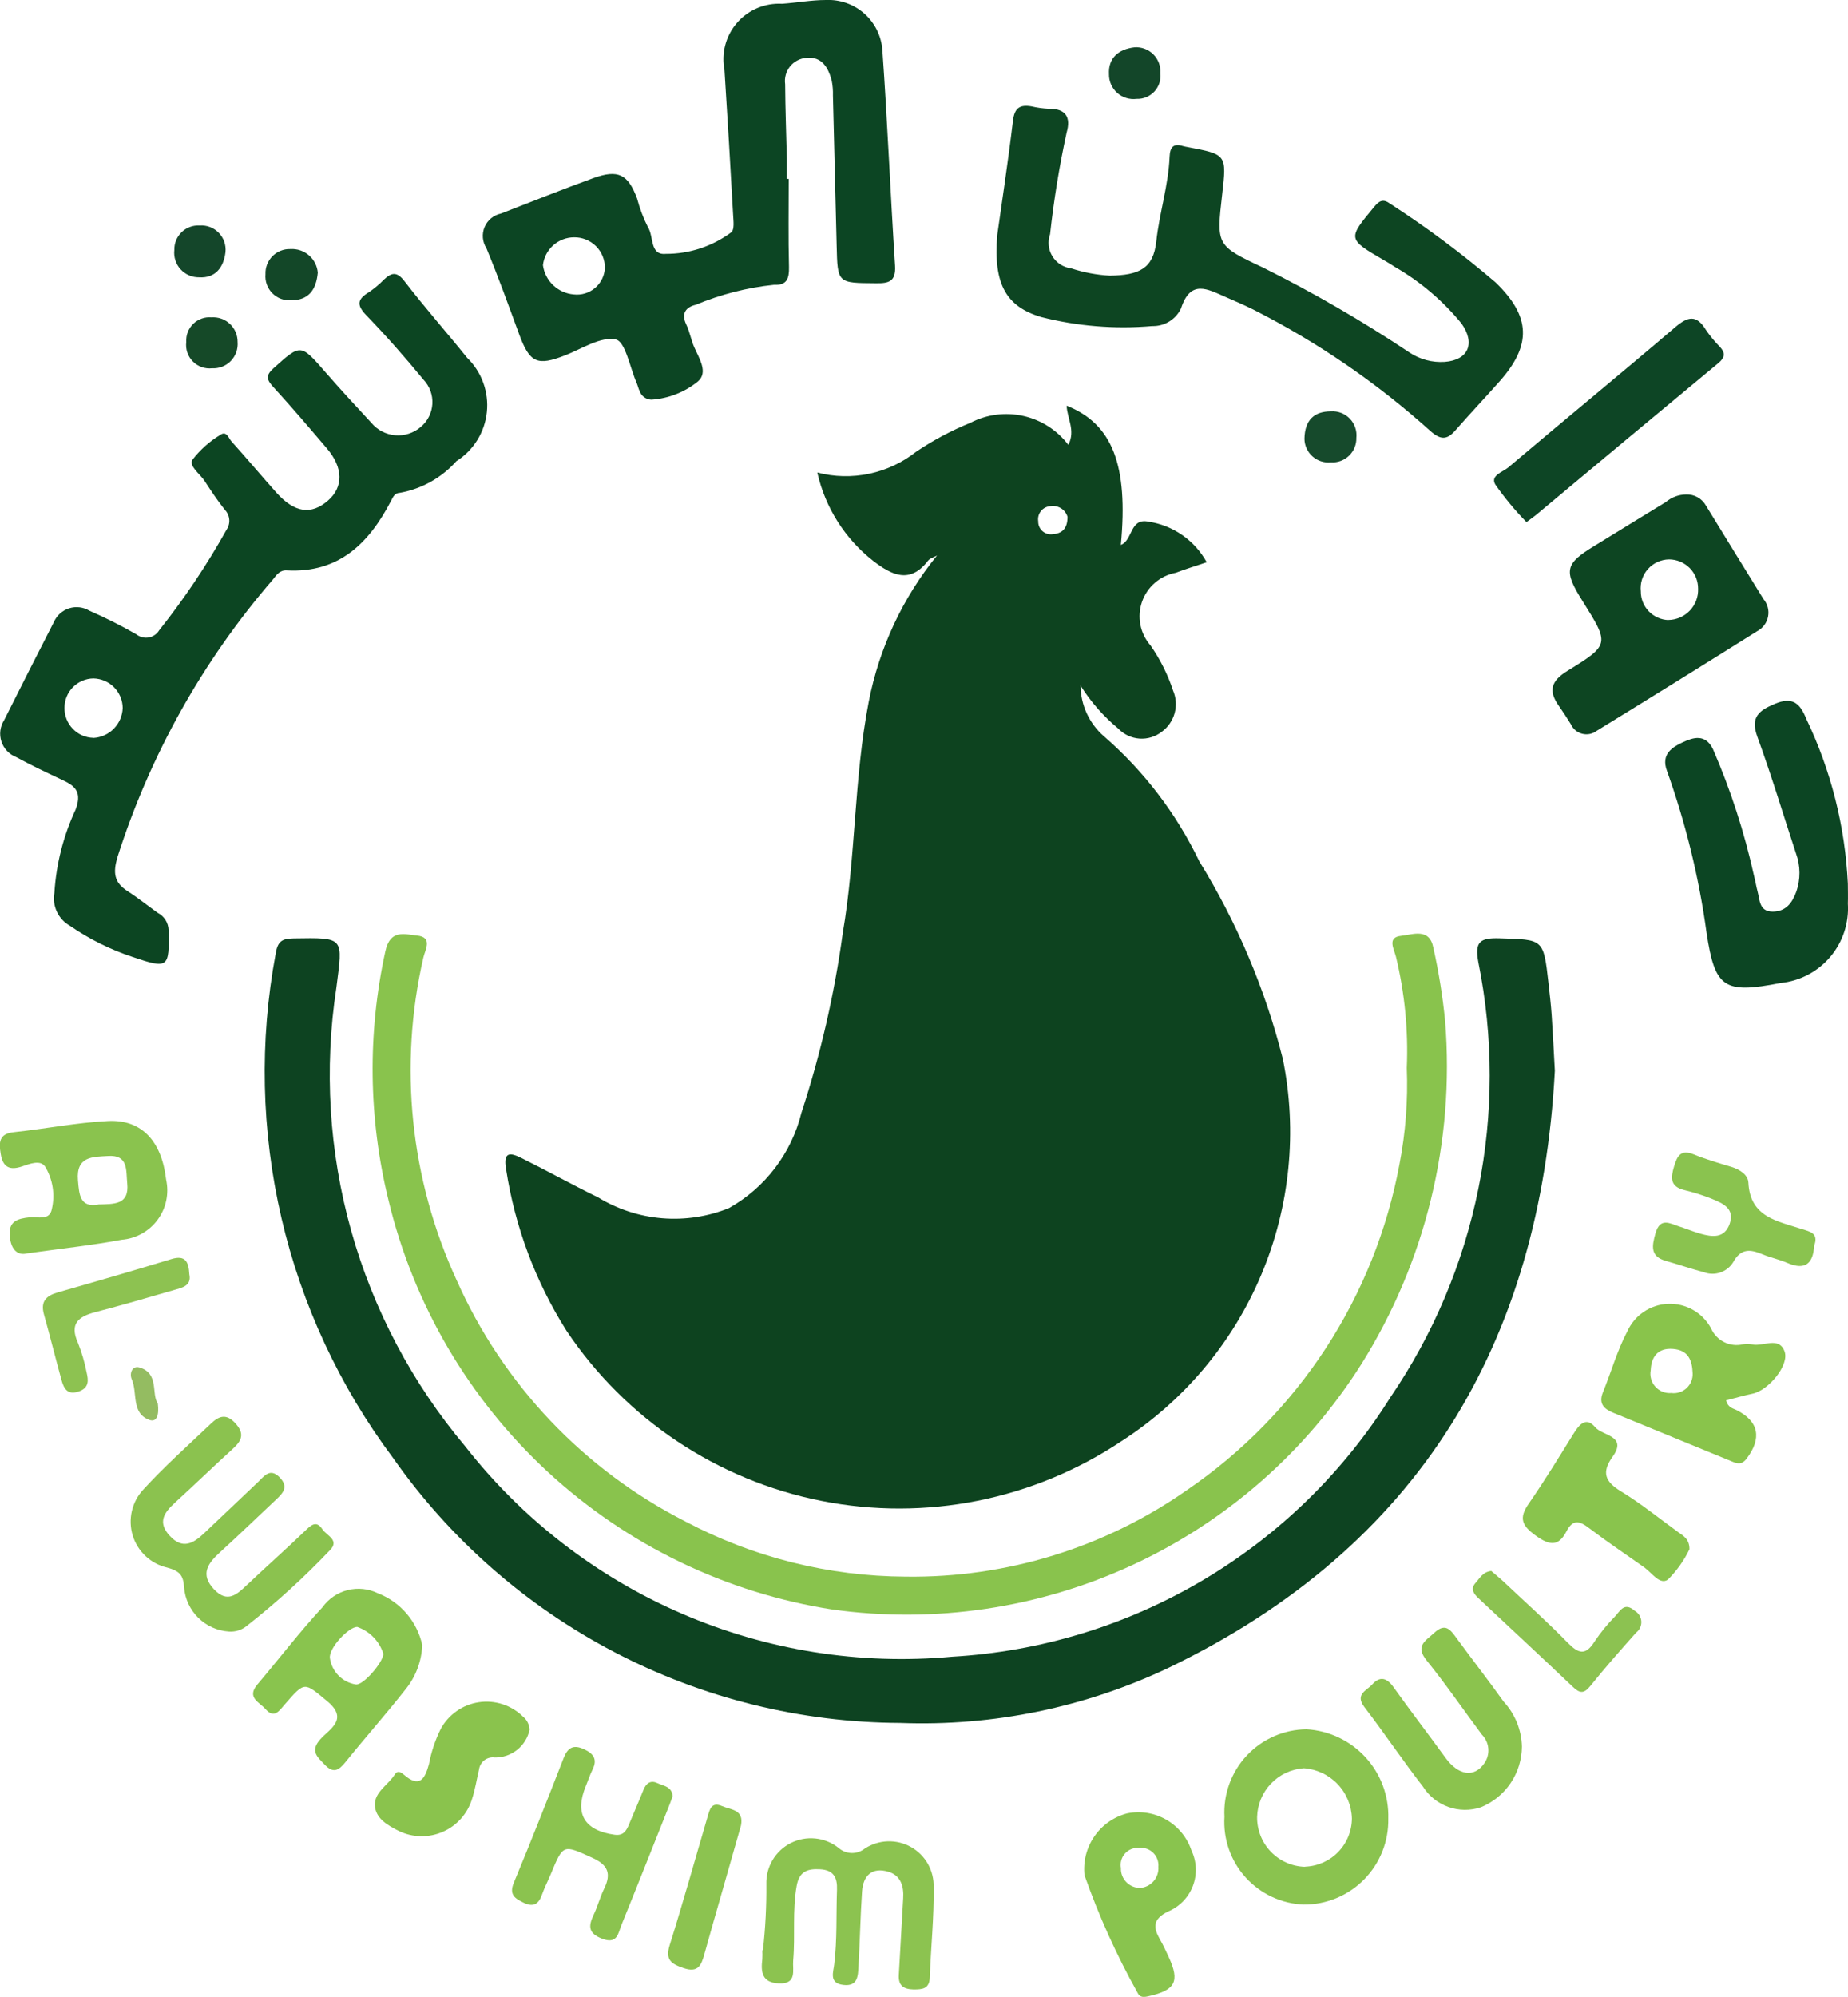 <svg width="688" height="743" viewBox="0 0 688 743" fill="none" xmlns="http://www.w3.org/2000/svg">
<g clip-path="url(#clip0_109_1231)">
<path d="M477.599 394.023C471.036 368.062 460.543 343.256 446.484 320.463C437.945 302.705 425.868 286.877 410.99 273.951C408.286 271.605 406.111 268.712 404.61 265.464C403.109 262.215 402.317 258.685 402.285 255.107C406.086 261.149 410.826 266.547 416.329 271.096C418.407 273.28 421.23 274.608 424.239 274.816C427.248 275.025 430.226 274.1 432.587 272.224C434.899 270.516 436.566 268.078 437.318 265.305C438.07 262.532 437.862 259.586 436.73 256.946C434.763 250.986 431.946 245.343 428.364 240.189C426.439 238.001 425.129 235.342 424.567 232.482C424.006 229.623 424.213 226.667 425.168 223.914C426.123 221.161 427.791 218.71 430.003 216.812C432.214 214.914 434.891 213.635 437.758 213.108C441.416 211.697 445.22 210.569 449.25 209.203C447.04 205.176 443.927 201.716 440.154 199.093C436.382 196.47 432.052 194.755 427.506 194.083C420.574 192.673 421.771 201.057 417.289 202.749C420.1 173.118 414.161 157.681 397.102 150.956C397.282 155.65 400.489 160.152 397.745 165.535C393.61 160.086 387.682 156.274 381.008 154.771C374.333 153.268 367.341 154.171 361.268 157.32C354.186 160.199 347.422 163.803 341.082 168.074C335.962 172.119 329.974 174.923 323.589 176.268C317.203 177.613 310.594 177.462 304.276 175.826C307.223 188.875 314.594 200.504 325.141 208.741C331.824 213.864 338.688 217.497 345.462 208.662C346.184 207.714 347.72 207.33 348.849 206.687C336.037 222.47 327.305 241.159 323.423 261.11C317.903 289.579 318.649 318.657 313.738 347.273C310.64 369.958 305.493 392.316 298.36 414.074C296.526 421.516 293.183 428.503 288.538 434.602C283.892 440.7 278.044 445.781 271.355 449.528C263.482 452.695 254.978 453.981 246.52 453.284C238.062 452.586 229.885 449.925 222.638 445.511C213.075 440.851 203.784 435.683 194.256 430.955C190.203 428.935 187.188 428.179 188.43 435.107C191.72 456.47 199.384 476.926 210.943 495.194C232.926 528.018 267.054 550.771 305.82 558.448C344.586 566.125 384.816 558.098 417.661 536.132C440.784 521.208 458.87 499.667 469.562 474.318C480.254 448.968 483.054 420.987 477.599 394.023ZM391.876 198.755C391.199 198.852 390.51 198.8 389.855 198.603C389.201 198.406 388.597 198.068 388.087 197.613C387.577 197.159 387.173 196.598 386.903 195.971C386.633 195.343 386.504 194.664 386.524 193.981C386.415 193.301 386.451 192.606 386.63 191.941C386.81 191.276 387.129 190.657 387.565 190.124C388.001 189.591 388.546 189.156 389.162 188.849C389.779 188.541 390.453 188.367 391.141 188.339C392.489 188.125 393.867 188.407 395.024 189.131C396.18 189.855 397.035 190.972 397.43 192.277C397.452 196.892 395.195 198.552 391.887 198.755H391.876Z" fill="#0D431F"/>
<path d="M578.86 398.412C573.452 499.821 528.179 575.57 435.398 620.389C404.165 635.284 369.781 642.381 335.2 641.072C298.121 640.92 261.619 631.885 228.755 614.726C195.891 597.566 167.622 572.782 146.318 542.451C126.448 515.893 112.306 485.504 104.787 453.204C97.269 420.904 96.537 387.397 102.637 354.8C103.394 350.185 105.008 349.248 109.287 349.158C128.48 348.864 127.621 348.627 125.239 367.438C120.607 397.653 122.486 428.509 130.749 457.941C139.013 487.372 153.47 514.7 173.154 538.096C194.402 565.285 222.142 586.706 253.828 600.392C285.514 614.079 320.132 619.593 354.505 616.428C387.433 614.521 419.426 604.762 447.809 587.968C476.191 571.174 500.137 547.832 517.646 519.895C533.635 496.469 544.768 470.082 550.391 442.287C556.014 414.493 556.014 385.854 550.387 358.061C548.953 350.422 550.929 348.898 558.29 349.124C574.604 349.621 574.626 349.237 576.477 365.678C576.94 369.751 577.404 373.824 577.686 377.909C578.149 384.759 578.476 391.585 578.86 398.412Z" fill="#0D4321"/>
<path d="M173.933 133.15C166.233 123.581 158.07 114.374 150.596 104.636C147.751 100.946 145.799 101.352 142.976 103.993C141.259 105.758 139.367 107.345 137.331 108.732C132.985 111.338 132.713 113.527 136.427 117.364C143.834 125.014 150.867 133.037 157.652 141.263C158.795 142.462 159.679 143.883 160.249 145.438C160.819 146.993 161.063 148.649 160.966 150.302C160.868 151.955 160.433 153.57 159.684 155.047C158.935 156.524 157.891 157.832 156.615 158.889C155.313 160.001 153.803 160.844 152.173 161.369C150.543 161.894 148.824 162.09 147.118 161.946C145.411 161.803 143.75 161.322 142.231 160.532C140.712 159.742 139.365 158.657 138.269 157.342C132.511 151.136 126.774 144.931 121.208 138.544C111.849 127.813 112.03 127.892 101.857 136.998C98.764 139.774 99.295 141.297 101.757 144.005C108.587 151.452 115.146 159.16 121.695 166.844C127.836 174.032 127.904 181.253 122.067 186.297C115.846 191.68 109.648 190.811 102.931 183.33C97.286 177.022 91.855 170.511 86.176 164.237C85.126 163.109 84.369 160.04 81.908 161.879C77.955 164.279 74.48 167.389 71.657 171.053C70.224 173.434 74.469 176.322 76.174 178.952C78.556 182.619 80.982 186.252 83.692 189.671C84.65 190.651 85.236 191.935 85.35 193.3C85.463 194.666 85.096 196.028 84.313 197.152C76.995 210.267 68.616 222.762 59.261 234.513C58.841 235.207 58.278 235.804 57.61 236.265C56.942 236.726 56.185 237.039 55.387 237.185C54.589 237.331 53.768 237.307 52.98 237.113C52.193 236.919 51.454 236.559 50.815 236.059C45.147 232.799 39.302 229.857 33.306 227.246C32.178 226.564 30.918 226.131 29.609 225.976C28.301 225.821 26.974 225.948 25.719 226.348C24.463 226.747 23.308 227.411 22.33 228.294C21.352 229.177 20.575 230.259 20.05 231.467C13.826 243.601 7.654 255.765 1.535 267.959C0.787 269.126 0.31 270.445 0.136 271.82C-0.039 273.195 0.095 274.591 0.527 275.907C0.959 277.224 1.679 278.428 2.634 279.432C3.59 280.437 4.757 281.216 6.051 281.714C11.786 284.851 17.725 287.627 23.64 290.414C28.45 292.671 30.415 295.153 28.157 301.201C23.609 310.942 20.929 321.448 20.254 332.175C19.817 334.574 20.141 337.05 21.182 339.255C22.222 341.461 23.927 343.286 26.056 344.475C33.235 349.429 41.087 353.331 49.371 356.064C62.671 360.577 63.087 360.137 62.76 346.054C62.718 344.718 62.318 343.417 61.601 342.287C60.884 341.158 59.877 340.242 58.685 339.634C54.903 336.926 51.256 333.992 47.395 331.521C42.483 328.339 42.055 324.75 43.669 319.108C55.772 281.045 75.483 245.834 101.609 215.613C102.953 213.92 104.16 212.047 106.802 212.228C126.198 213.288 137.421 202.072 145.584 186.354C146.385 184.831 146.894 183.431 148.971 183.352C157.07 181.88 164.442 177.74 169.914 171.594C173.063 169.608 175.719 166.934 177.684 163.774C179.649 160.613 180.872 157.048 181.259 153.347C181.646 149.646 181.187 145.905 179.918 142.407C178.649 138.909 176.603 135.743 173.933 133.15ZM34.75 274.538C31.85 274.467 29.096 273.254 27.086 271.164C25.075 269.075 23.97 266.276 24.013 263.378C24 260.496 25.132 257.728 27.156 255.676C29.181 253.625 31.935 252.459 34.818 252.432C37.703 252.496 40.45 253.681 42.477 255.734C44.505 257.788 45.653 260.549 45.679 263.434C45.579 266.32 44.401 269.062 42.378 271.124C40.355 273.185 37.634 274.415 34.75 274.571V274.538Z" fill="#0C4522"/>
<path d="M523.742 397.363C524.337 383.43 522.974 369.482 519.69 355.928C518.99 353.141 516.302 348.751 521.597 348.21C525.809 347.781 532.175 345.051 533.621 352.622C535.656 361.669 537.127 370.834 538.024 380.064C541.611 424.815 530.669 469.529 506.819 507.573C486.252 540.11 456.732 566.027 421.798 582.219C386.865 598.41 348.001 604.188 309.865 598.859C270.306 592.687 233.476 574.902 204.05 547.765C174.625 520.628 153.933 485.363 144.603 446.447C137.165 416.095 136.779 384.444 143.474 353.92C145.258 345.705 150.564 347.612 155.204 348.086C161.278 348.706 158.275 353.344 157.609 356.323C148.356 396.611 152.723 438.828 170.027 476.372C187.27 515.18 217.348 546.876 255.211 566.136C280.475 579.475 308.591 586.509 337.164 586.639C374.656 587.162 411.359 575.853 442.048 554.322C462.536 540.324 480.058 522.421 493.608 501.64C507.158 480.859 516.471 457.609 521.01 433.223C523.301 421.415 524.217 409.381 523.742 397.363Z" fill="#89C34D"/>
<path d="M333.223 98.836C331.496 72.127 330.401 45.407 328.516 18.72C328.153 13.476 325.751 8.582 321.825 5.084C317.898 1.585 312.758 -0.239 307.504 0C302.062 0 296.633 1.016 291.18 1.4C288.022 1.222 284.865 1.77 281.953 3.001C279.04 4.232 276.448 6.115 274.377 8.503C272.306 10.891 270.81 13.722 270.004 16.779C269.198 19.835 269.104 23.035 269.728 26.133C270.88 44.127 271.953 62.126 272.946 80.127C273.059 82.26 273.466 85.363 272.303 86.401C265.231 91.671 256.635 94.5 247.814 94.458C241.83 95 243.444 87.936 241.243 84.573C239.525 81.174 238.171 77.604 237.202 73.921C233.815 64.815 230.145 62.919 220.876 66.282C209.349 70.468 197.947 75.027 186.521 79.461C185.17 79.74 183.908 80.344 182.843 81.22C181.778 82.096 180.941 83.218 180.408 84.489C179.874 85.76 179.658 87.142 179.779 88.515C179.9 89.888 180.355 91.212 181.102 92.371C185.472 102.91 189.344 113.663 193.284 124.383C197.224 135.102 200.058 136.253 210.41 132.213C216.688 129.765 223.654 125.116 229.265 126.324C232.833 127.08 234.503 136.75 236.998 142.426C237.438 143.43 237.641 144.525 238.127 145.506C238.444 146.427 239.037 147.228 239.825 147.801C240.612 148.374 241.556 148.692 242.53 148.711C248.854 148.299 254.895 145.932 259.815 141.94C263.778 138.555 260.29 133.388 258.438 129.133C257.242 126.414 256.767 123.356 255.468 120.693C253.47 116.529 255.469 114.238 259.014 113.403C268.325 109.518 278.153 107.013 288.188 105.967C292.941 106.215 293.832 103.654 293.742 99.355C293.448 88.421 293.64 77.487 293.64 66.553H292.941C292.941 64.093 292.941 61.644 292.941 59.184C292.726 49.898 292.365 40.6 292.308 31.313C292.144 30.146 292.221 28.957 292.536 27.821C292.85 26.685 293.395 25.626 294.136 24.709C294.877 23.791 295.799 23.035 296.844 22.489C297.889 21.942 299.034 21.616 300.211 21.53C305.991 20.943 308.328 25.13 309.626 29.903C310.003 31.759 310.162 33.652 310.1 35.545C310.582 54.126 311.042 72.702 311.479 91.275C311.806 105.471 311.771 105.29 326.098 105.38C330.964 105.471 333.585 104.715 333.223 98.836ZM213.549 109.544C210.691 109.298 208.002 108.084 205.927 106.104C203.852 104.125 202.514 101.497 202.135 98.655C202.462 95.804 203.829 93.172 205.974 91.264C208.119 89.355 210.892 88.303 213.764 88.308C215.258 88.288 216.743 88.566 218.13 89.125C219.516 89.683 220.778 90.511 221.842 91.561C222.906 92.61 223.751 93.861 224.327 95.24C224.904 96.618 225.201 98.097 225.201 99.592C225.149 101.031 224.798 102.443 224.172 103.74C223.545 105.037 222.656 106.189 221.561 107.124C220.466 108.06 219.188 108.758 217.808 109.175C216.429 109.591 214.979 109.717 213.549 109.544Z" fill="#0C4523"/>
<path d="M371.282 87.428C372.772 76.798 375.211 60.9 377.119 44.933C377.695 40.126 379.705 38.84 383.995 39.573C386.123 40.069 388.292 40.37 390.475 40.475C396.888 40.374 398.728 43.714 397.114 49.3C394.388 61.797 392.327 74.43 390.938 87.145C390.457 88.493 390.285 89.932 390.435 91.356C390.585 92.779 391.052 94.15 391.803 95.369C392.554 96.587 393.569 97.622 394.773 98.396C395.978 99.169 397.341 99.663 398.762 99.84C403.442 101.38 408.305 102.294 413.224 102.56C424.119 102.379 429.392 99.987 430.487 89.775C431.616 79.281 435.003 69.001 435.432 58.338C435.59 54.738 436.82 53.261 440.433 54.355C440.961 54.5 441.496 54.616 442.036 54.704C456.713 57.469 456.713 57.469 455.008 72.33C452.863 91.23 452.75 91.366 470.272 99.581C489.045 108.944 507.213 119.474 524.667 131.108C528.557 133.718 533.203 134.964 537.877 134.651C546.661 133.985 549.359 127.779 544.109 120.366C537.191 111.917 528.799 104.79 519.339 99.332C517.984 98.407 516.562 97.595 515.151 96.771C501.603 88.872 501.738 88.872 511.549 77.024C513.524 74.632 514.936 73.899 517.521 75.783C531.269 84.674 544.406 94.475 556.844 105.121C569.918 117.781 570.313 128.389 558.233 141.963C552.791 148.079 547.18 154.037 541.784 160.186C538.645 163.763 536.285 163.674 532.537 160.379C512.641 142.476 490.468 127.277 466.592 115.175C463.205 113.493 459.694 111.982 456.205 110.47C449.646 107.626 443.233 103.756 439.677 114.78C438.716 116.788 437.194 118.474 435.294 119.636C433.395 120.797 431.2 121.384 428.974 121.325C415.067 122.533 401.055 121.388 387.528 117.939C374.951 114.125 369.701 106.182 371.282 87.428Z" fill="#0D4522"/>
<path d="M687.955 328.824C687.955 331.284 688.045 333.744 687.955 336.204C688.421 343.414 686.068 350.523 681.393 356.034C676.717 361.545 670.085 365.027 662.892 365.745C641.824 369.853 638.448 367.675 635.332 347.003C632.515 326.461 627.57 306.267 620.577 286.746C618.319 280.619 622.552 278.001 626.583 276.14C630.354 274.402 634.858 272.947 637.703 278.679C644.322 293.918 649.457 309.758 653.036 325.981C653.544 327.809 653.792 329.716 654.3 331.555C655.203 334.793 654.842 339.172 659.945 339.194C664.743 339.194 667.159 336.114 668.706 331.905C670.366 327.244 670.338 322.149 668.627 317.506C663.851 303.018 659.47 288.383 654.232 274.064C651.567 266.763 654.92 264.348 660.735 261.888C667.181 259.169 670.083 261.482 672.454 267.44C681.678 286.659 686.949 307.532 687.955 328.824Z" fill="#0C4523"/>
<path d="M656.512 222.879C649.354 211.309 642.227 199.732 635.129 188.147C634.399 186.83 633.316 185.743 632.002 185.007C630.688 184.272 629.194 183.917 627.689 183.984C624.936 184.029 622.282 185.026 620.181 186.805C611.341 192.154 602.569 197.626 593.74 203.02C582.574 209.79 582.009 212.295 589.224 223.715C599.159 239.602 599.385 239.884 583.579 249.588C577.448 253.346 576.353 257.024 580.372 262.666C581.953 264.923 583.409 267.18 584.809 269.437C585.203 270.322 585.795 271.105 586.538 271.728C587.28 272.35 588.155 272.794 589.096 273.027C590.037 273.26 591.019 273.275 591.966 273.071C592.914 272.868 593.802 272.451 594.564 271.852C614.517 259.605 634.406 247.26 654.231 234.818C655.263 234.272 656.159 233.502 656.853 232.563C657.547 231.625 658.021 230.542 658.24 229.396C658.459 228.25 658.418 227.069 658.118 225.941C657.819 224.813 657.27 223.767 656.512 222.879ZM621.13 230.711C618.364 230.614 615.746 229.443 613.829 227.448C611.913 225.453 610.85 222.79 610.866 220.024C610.703 218.54 610.852 217.038 611.303 215.614C611.755 214.19 612.5 212.876 613.49 211.757C614.48 210.638 615.692 209.738 617.051 209.116C618.409 208.493 619.883 208.162 621.378 208.143C622.806 208.146 624.22 208.43 625.538 208.981C626.857 209.531 628.053 210.337 629.059 211.351C630.065 212.365 630.861 213.567 631.4 214.889C631.94 216.211 632.214 217.626 632.205 219.054C632.259 220.549 632.014 222.039 631.483 223.437C630.953 224.835 630.148 226.114 629.116 227.197C628.084 228.28 626.846 229.145 625.474 229.743C624.103 230.341 622.626 230.658 621.13 230.677V230.711Z" fill="#0D4522"/>
<path d="M664.359 502.766C662.18 497.056 656.23 501.254 652.109 500.193C651.038 499.964 649.929 499.964 648.858 500.193C646.498 500.742 644.021 500.446 641.857 499.358C639.693 498.269 637.979 496.456 637.014 494.235C635.472 491.382 633.163 489.017 630.347 487.407C627.531 485.797 624.32 485.006 621.078 485.123C617.836 485.241 614.691 486.262 611.999 488.071C609.307 489.881 607.174 492.407 605.843 495.363C602.049 502.551 599.814 510.551 596.743 518.112C595.05 522.264 597.184 524.25 600.571 525.649C615.225 531.667 629.902 537.685 644.602 543.704C646.589 544.527 648.316 545.261 650.247 542.733C655.993 535.162 654.83 528.865 646.532 524.679C645.166 523.991 643.326 523.788 642.603 521.046C646.171 520.143 649.377 519.206 652.504 518.552C658.352 517.344 666.312 507.889 664.359 502.766ZM622.213 518.315C621.107 518.406 619.996 518.24 618.964 517.83C617.933 517.421 617.01 516.779 616.268 515.954C615.526 515.129 614.985 514.144 614.687 513.076C614.388 512.008 614.34 510.885 614.547 509.795C614.762 504.955 617.122 501.457 622.823 501.897C628.525 502.337 629.981 506.049 630.161 510.924C630.22 511.958 630.049 512.992 629.662 513.953C629.276 514.914 628.682 515.778 627.923 516.484C627.164 517.189 626.259 517.719 625.272 518.036C624.286 518.352 623.241 518.447 622.213 518.315Z" fill="#89C44B"/>
<path d="M486.429 643.431C482.254 643.471 478.13 644.355 474.306 646.031C470.482 647.708 467.037 650.141 464.18 653.184C461.323 656.227 459.112 659.818 457.682 663.739C456.251 667.659 455.63 671.829 455.856 675.996C455.598 680.088 456.162 684.191 457.514 688.062C458.866 691.933 460.979 695.494 463.729 698.537C466.479 701.58 469.81 704.042 473.526 705.779C477.242 707.516 481.268 708.493 485.368 708.652C489.551 708.671 493.696 707.853 497.558 706.246C501.42 704.639 504.922 702.276 507.856 699.296C510.79 696.316 513.098 692.779 514.644 688.894C516.189 685.009 516.941 680.853 516.856 676.673C517.111 668.264 514.075 660.087 508.394 653.879C502.712 647.672 494.832 643.923 486.429 643.431ZM485.83 694.603C481.023 694.468 476.461 692.449 473.129 688.983C469.796 685.517 467.96 680.882 468.015 676.075C468.131 671.43 469.975 666.995 473.188 663.638C476.402 660.28 480.752 658.241 485.39 657.919C490.165 658.254 494.645 660.352 497.957 663.807C501.269 667.261 503.176 671.823 503.307 676.606C503.281 681.273 501.447 685.748 498.191 689.093C494.935 692.438 490.509 694.392 485.842 694.547L485.83 694.603Z" fill="#8AC34F"/>
<path d="M85.228 607.063C80.947 606.786 76.907 604.981 73.845 601.979C70.782 598.976 68.9 594.974 68.541 590.701C68.293 585.973 66.724 584.506 62.253 583.276C59.249 582.587 56.479 581.118 54.224 579.019C51.968 576.919 50.306 574.263 49.404 571.317C48.502 568.372 48.394 565.241 49.087 562.239C49.781 559.238 51.254 556.472 53.357 554.22C61.26 545.588 70.077 537.746 78.579 529.655C81.379 526.992 84.11 525.773 87.542 529.486C91.144 533.368 90.094 535.963 86.718 539.032C79.448 545.644 72.391 552.494 65.132 559.117C61.056 562.83 58.527 566.474 63.269 571.53C68.01 576.585 71.996 574.249 75.913 570.559C82.687 564.195 89.349 557.741 96.123 551.377C98.381 549.233 100.548 545.96 104.195 549.785C107.525 553.283 105.324 555.585 102.762 557.978C95.796 564.511 88.942 571.18 81.863 577.601C77.347 581.73 74.413 585.781 79.696 591.367C84.698 596.647 88.243 593.24 92.048 589.629C99.375 582.678 106.95 575.998 114.221 568.991C116.479 566.813 118.149 566.192 120.012 568.991C121.57 571.383 126.64 573.019 122.745 576.889C113.158 586.968 102.853 596.34 91.911 604.93C90.04 606.473 87.648 607.237 85.228 607.063Z" fill="#8BC24F"/>
<path d="M568.293 194.264C564.055 189.936 560.181 185.268 556.709 180.306C554.677 176.921 559.532 175.611 561.53 173.919C582.145 156.463 603.054 139.345 623.625 121.787C628.412 117.702 631.595 116.98 635.106 122.758C636.645 125.017 638.392 127.129 640.323 129.066C642.389 131.322 642.219 133.048 639.736 135.102C617.043 153.909 594.395 172.761 571.792 191.657C570.765 192.47 569.681 193.226 568.293 194.264Z" fill="#0D4525"/>
<path d="M140.707 592.823C137.212 591.109 133.223 590.688 129.448 591.634C125.672 592.58 122.353 594.832 120.08 597.99C111.567 607.187 103.948 617.173 95.819 626.765C91.687 631.662 96.608 633.365 98.855 635.927C102.073 639.583 103.959 636.57 105.946 634.268C113.566 625.467 113.228 625.896 121.752 632.925C130.027 639.752 122.655 643.295 119.234 647.177C115.373 651.544 118.104 653.665 120.848 656.554C124.065 659.939 126.053 658.811 128.604 655.663C135.965 646.523 143.779 637.733 151.027 628.514C154.808 623.839 156.974 618.068 157.203 612.062C156.252 607.745 154.249 603.729 151.372 600.373C148.494 597.016 144.83 594.423 140.707 592.823ZM132.398 626.742C129.969 626.341 127.729 625.177 126.008 623.417C124.286 621.658 123.171 619.395 122.824 616.959C122.316 613.235 129.824 605.302 132.985 605.336C135.278 606.126 137.353 607.441 139.045 609.178C140.737 610.914 141.998 613.022 142.728 615.334C142.694 618.505 135.029 627.385 132.398 626.73V626.742Z" fill="#89C44E"/>
<path d="M61.847 438.944C60.199 424.613 52.747 416.455 40.17 417.11C28.473 417.719 16.879 420.021 5.171 421.262C-0.474 421.849 -0.417 425.166 0.261 429.353C1.062 434.374 3.647 435.604 8.344 433.968C11.098 433.02 15.061 431.485 16.8 434.081C19.664 438.819 20.559 444.489 19.294 449.878C18.459 454.324 13.988 452.609 10.996 452.936C6.481 453.432 2.98 454.38 3.658 460.259C4.279 465.777 7.226 467.086 10.003 466.364C23.178 464.513 34.322 463.34 45.319 461.275C47.943 461.064 50.492 460.294 52.794 459.016C55.096 457.738 57.097 455.982 58.663 453.866C60.229 451.75 61.324 449.324 61.873 446.75C62.422 444.176 62.413 441.514 61.847 438.944ZM36.569 448.197C29.794 449.325 29.49 444.721 29.027 439.169C28.282 430.21 34.513 430.481 40.181 430.142C47.847 429.612 46.888 435.491 47.362 440.298C48.187 448.4 42.417 447.971 36.569 448.151V448.197Z" fill="#8AC34E"/>
<path d="M284.044 725.544C284.959 717.414 285.382 709.238 285.31 701.058C285.213 697.906 286.017 694.792 287.629 692.081C289.241 689.37 291.593 687.176 294.41 685.754C297.226 684.333 300.39 683.743 303.529 684.055C306.669 684.368 309.654 685.568 312.134 687.517C313.47 688.719 315.188 689.409 316.984 689.465C318.78 689.521 320.538 688.939 321.946 687.822C324.485 686.156 327.433 685.22 330.468 685.117C333.503 685.014 336.508 685.746 339.155 687.235C341.802 688.723 343.988 690.911 345.475 693.558C346.962 696.204 347.692 699.209 347.585 702.242C347.766 713.391 346.558 724.562 346.163 735.722C346.005 740.122 343.329 740.235 340.066 740.235C336.487 740.145 334.42 738.893 334.623 734.898C335.21 725.374 335.651 715.84 336.25 706.316C336.543 701.802 335.324 697.831 330.785 696.454C324.643 694.592 321.325 697.876 320.93 703.845C320.309 713.098 320.15 722.373 319.608 731.637C319.405 735.124 319.45 739.186 313.963 738.554C308.476 737.922 310.295 733.646 310.577 730.926C311.706 721.673 311.265 712.398 311.604 703.134C311.773 698.62 310.384 695.799 305.315 695.517C300.607 695.246 297.571 696.307 296.6 701.667C294.929 710.897 296.103 720.195 295.301 729.425C294.985 733.059 296.87 738.34 289.859 737.979C283.604 737.663 283.232 733.679 283.807 728.951C283.872 727.861 283.872 726.769 283.807 725.679L284.044 725.544Z" fill="#8CC350"/>
<path d="M566.599 649.874C566.57 654.722 565.106 659.454 562.389 663.47C559.672 667.487 555.825 670.609 551.335 672.442C547.397 673.762 543.13 673.722 539.218 672.328C535.306 670.935 531.975 668.269 529.759 664.757C522.24 655.087 515.41 644.887 507.959 635.171C504.312 630.409 508.816 629.033 510.86 626.764C513.705 623.594 516.257 624.214 518.763 627.713C525.097 636.57 531.735 645.214 538.137 654.027C542.969 660.684 548.941 661.564 552.712 655.934C553.785 654.331 554.269 652.406 554.082 650.486C553.895 648.566 553.048 646.771 551.685 645.406C544.832 636.22 538.351 626.742 531.148 617.839C526.711 612.355 530.764 610.516 533.982 607.526C538.069 603.734 539.955 606.318 542.269 609.511C548.027 617.41 554.112 625.162 559.802 633.151C564.035 637.709 566.453 643.657 566.599 649.874Z" fill="#8BC34E"/>
<path d="M434.766 711.27C436.878 710.407 438.79 709.122 440.389 707.496C441.987 705.869 443.238 703.934 444.063 701.808C444.888 699.682 445.271 697.411 445.188 695.132C445.106 692.854 444.56 690.616 443.583 688.555C441.971 683.708 438.633 679.621 434.204 677.072C429.774 674.524 424.562 673.691 419.558 674.732C414.613 676.049 410.303 679.09 407.405 683.305C404.506 687.52 403.211 692.632 403.752 697.718C409.088 712.86 415.709 727.519 423.544 741.533C424.424 743.327 425.903 743.147 427.721 742.729C437.611 740.472 439.282 737.268 435.127 728.218C434.088 725.961 433.061 723.704 431.842 721.617C429.279 717.115 429.144 714.113 434.766 711.27ZM424.605 702.457C423.631 702.479 422.663 702.302 421.761 701.936C420.859 701.571 420.041 701.024 419.357 700.331C418.674 699.638 418.14 698.812 417.788 697.904C417.436 696.997 417.274 696.027 417.312 695.054C417.136 694.102 417.18 693.123 417.44 692.191C417.701 691.258 418.171 690.398 418.814 689.674C419.458 688.951 420.257 688.383 421.153 688.015C422.049 687.647 423.017 687.489 423.984 687.551C424.948 687.44 425.924 687.545 426.843 687.858C427.761 688.171 428.599 688.684 429.295 689.36C429.991 690.036 430.528 690.858 430.867 691.767C431.205 692.676 431.338 693.648 431.254 694.614C431.392 696.538 430.767 698.439 429.515 699.906C428.262 701.374 426.482 702.29 424.559 702.457H424.605Z" fill="#89C44E"/>
<path d="M250.422 668.346C250.027 669.372 249.655 670.399 249.293 671.404C243.332 686.366 237.428 701.34 231.354 716.257C230.146 719.247 229.887 723.524 224.219 721.369C219.15 719.439 218.923 716.855 220.955 712.59C222.491 709.396 223.372 705.898 224.93 702.728C227.696 697.086 226.297 693.858 220.505 691.241C209.599 686.31 209.733 686.028 205.025 697.39C203.975 699.907 202.699 702.344 201.796 704.917C200.554 708.494 198.579 709.712 194.955 707.963C191.726 706.395 189.446 704.996 191.286 700.55C197.676 685.181 203.784 669.677 209.824 654.173C211.337 650.303 213.357 649.039 217.309 650.788C220.876 652.424 222.559 654.5 220.594 658.438C219.623 660.391 218.957 662.489 218.122 664.509C213.809 674.834 217.534 681.085 228.79 682.665C232.008 683.116 233.16 681.288 234.165 678.851C235.926 674.563 237.823 670.32 239.539 666.01C240.51 663.561 242.158 662.275 244.586 663.392C247.013 664.509 250.151 664.712 250.422 668.346Z" fill="#8BC34F"/>
<path d="M628.976 576.45C626.961 580.639 624.246 584.455 620.949 587.733C617.991 589.877 614.988 585.24 612.199 583.22C605.301 578.345 598.278 573.64 591.572 568.551C588.005 565.82 585.532 565.256 583.206 569.758C580.169 575.637 576.782 574.994 571.691 571.327C566.599 567.66 565.39 564.872 569.094 559.546C574.987 551.05 580.384 542.203 585.837 533.424C587.937 530.039 590.466 526.992 593.887 531.055C596.563 534.237 605.978 534.191 600.39 541.966C596.156 547.867 597.522 551.275 603.494 554.909C610.912 559.422 617.72 564.962 624.776 570.074C626.729 571.462 629.021 572.669 628.976 576.45Z" fill="#89C44D"/>
<path d="M197.168 643.611C196.532 646.564 194.891 649.205 192.526 651.085C190.161 652.966 187.217 653.969 184.195 653.925C183.513 653.83 182.819 653.872 182.153 654.048C181.487 654.225 180.863 654.532 180.317 654.952C179.772 655.372 179.316 655.897 178.976 656.496C178.636 657.095 178.417 657.755 178.335 658.438C177.455 662.139 176.879 665.942 175.682 669.542C174.839 672.21 173.433 674.668 171.559 676.747C169.685 678.827 167.386 680.48 164.818 681.597C162.25 682.713 159.472 683.267 156.672 683.219C153.872 683.172 151.115 682.525 148.586 681.322C144.443 679.246 139.736 676.662 139.555 671.595C139.431 666.755 144.567 664.103 146.994 660.221C147.999 658.608 149.253 659.364 150.382 660.334C156.151 665.333 158.183 661.981 159.696 656.418C160.556 651.865 162.034 647.45 164.088 643.295C165.518 640.657 167.542 638.387 170 636.664C172.458 634.942 175.285 633.814 178.254 633.37C181.223 632.926 184.255 633.177 187.11 634.104C189.965 635.032 192.566 636.61 194.707 638.714C195.439 639.31 196.037 640.055 196.461 640.899C196.885 641.743 197.127 642.667 197.168 643.611Z" fill="#8AC34D"/>
<path d="M675.411 463.52C675.039 469.828 672.33 472.897 665.375 469.884C662.383 468.586 659.12 467.932 656.105 466.668C651.589 464.795 648.135 464.411 645.245 469.647C644.148 471.428 642.466 472.773 640.487 473.452C638.508 474.131 636.355 474.102 634.395 473.371C629.653 472.13 625.024 470.505 620.294 469.185C614.299 467.515 614.976 463.701 616.309 458.95C618.047 452.766 621.728 455.249 625.216 456.355C627.824 457.178 630.342 458.251 632.973 459.007C637.489 460.293 642.005 460.868 643.946 455.339C645.933 449.562 641.259 447.689 637.172 446.007C633.87 444.687 630.474 443.616 627.011 442.803C621.728 441.471 621.987 438.222 623.252 434.001C624.437 429.996 625.815 427.581 630.635 429.555C635.151 431.406 639.904 432.783 644.601 434.193C647.74 435.141 650.777 437.161 650.912 440.016C651.556 453.003 661.818 454.335 670.85 457.314C673.763 458.251 677.184 458.747 675.411 463.52Z" fill="#8AC34F"/>
<path d="M70.483 474.104C71.42 478.482 67.762 479.126 64.657 480.029C54.97 482.838 45.295 485.67 35.54 488.198C29.207 489.846 25.797 492.509 29.015 499.629C30.428 503.168 31.506 506.833 32.233 510.574C32.944 513.576 33.271 516.442 29.195 517.773C25.12 519.105 23.765 516.645 22.918 513.542C20.66 505.406 18.662 497.214 16.37 489.089C15.004 484.26 17.172 482.105 21.552 480.863C35.698 476.835 49.777 472.739 63.889 468.451C69.038 466.917 70.257 469.512 70.483 474.104Z" fill="#8DC251"/>
<path d="M555.185 584.529C556.698 585.826 558.38 587.18 559.95 588.659C567.853 596.129 576.038 603.429 583.658 611.226C587.598 615.244 590.263 616.169 593.627 610.809C595.9 607.409 598.49 604.232 601.361 601.319C603.201 599.344 604.748 595.982 608.553 599.311C609.265 599.706 609.866 600.274 610.302 600.962C610.738 601.65 610.994 602.436 611.048 603.248C611.102 604.06 610.952 604.873 610.61 605.612C610.269 606.352 609.748 606.994 609.094 607.48C603.303 614.002 597.511 620.535 592.058 627.34C589.665 630.33 588.095 630.037 585.589 627.667C573.915 616.586 562.128 605.63 550.375 594.628C548.648 593.014 547.372 591.186 549.314 588.986C550.884 587.259 552.035 584.856 555.185 584.529Z" fill="#8CC251"/>
<path d="M275.87 679.201L268.927 703.54C266.669 711.439 264.41 719.236 262.231 727.112C261.102 731.141 259.974 734.164 254.487 732.291C249.825 730.712 247.612 729.188 249.328 723.704C254.295 707.907 258.755 691.861 263.44 675.928C264.219 673.288 264.829 670.287 268.837 672.013C272.1 673.423 277.021 673.265 275.87 679.201Z" fill="#8CC350"/>
<path d="M88.457 127.271C88.564 128.556 88.393 129.849 87.958 131.062C87.523 132.276 86.834 133.382 85.935 134.307C85.037 135.231 83.951 135.953 82.75 136.423C81.549 136.893 80.26 137.101 78.973 137.032C77.66 137.18 76.332 137.027 75.086 136.586C73.841 136.144 72.712 135.426 71.785 134.485C70.859 133.544 70.159 132.404 69.737 131.152C69.316 129.901 69.185 128.57 69.354 127.26C69.27 126.016 69.456 124.767 69.9 123.601C70.344 122.435 71.036 121.38 71.927 120.507C72.819 119.634 73.89 118.964 75.066 118.545C76.241 118.125 77.492 117.964 78.736 118.075C79.991 117.987 81.252 118.161 82.436 118.585C83.621 119.01 84.703 119.675 85.617 120.54C86.531 121.404 87.254 122.449 87.743 123.607C88.232 124.766 88.476 126.014 88.457 127.271Z" fill="#154928"/>
<path d="M485.638 163.301C485.762 156.09 489.432 153.088 495.427 153.055C496.733 152.958 498.044 153.149 499.268 153.615C500.492 154.081 501.598 154.81 502.508 155.752C503.419 156.693 504.111 157.823 504.536 159.061C504.96 160.299 505.107 161.616 504.966 162.917C504.999 164.155 504.773 165.386 504.302 166.532C503.831 167.678 503.127 168.713 502.233 169.571C501.34 170.429 500.277 171.091 499.113 171.516C497.948 171.94 496.709 172.116 495.472 172.034C494.242 172.159 492.998 172.028 491.821 171.648C490.645 171.268 489.559 170.647 488.635 169.826C487.711 169.005 486.967 168.001 486.451 166.878C485.935 165.754 485.658 164.536 485.638 163.301Z" fill="#164A2C"/>
<path d="M118.318 101.431C117.72 108.055 114.683 111.711 108.496 111.711C107.195 111.824 105.886 111.65 104.659 111.201C103.433 110.753 102.319 110.041 101.399 109.115C100.478 108.19 99.772 107.073 99.33 105.845C98.888 104.617 98.723 103.307 98.843 102.007C98.791 100.773 98.995 99.542 99.442 98.391C99.888 97.24 100.567 96.193 101.437 95.317C102.307 94.441 103.349 93.753 104.498 93.299C105.647 92.844 106.877 92.632 108.112 92.675C110.62 92.515 113.091 93.341 114.998 94.977C116.905 96.613 118.097 98.929 118.318 101.431Z" fill="#134728"/>
<path d="M422.415 17.591C423.702 17.509 424.993 17.703 426.199 18.162C427.405 18.619 428.5 19.331 429.408 20.247C430.316 21.163 431.018 22.264 431.465 23.474C431.912 24.684 432.094 25.975 432 27.262C432.139 28.49 432.011 29.734 431.624 30.908C431.238 32.082 430.602 33.159 429.76 34.065C428.918 34.97 427.891 35.683 426.747 36.155C425.604 36.626 424.372 36.845 423.137 36.797C421.838 36.961 420.519 36.843 419.27 36.452C418.021 36.062 416.871 35.407 415.897 34.532C414.924 33.658 414.15 32.584 413.628 31.384C413.106 30.184 412.849 28.886 412.874 27.578C412.569 21.608 416.341 18.302 422.415 17.591Z" fill="#134629"/>
<path d="M83.952 93.781C83.286 99.524 80.158 103.574 74.129 103.179C72.831 103.2 71.544 102.945 70.352 102.429C69.16 101.913 68.092 101.149 67.219 100.188C66.346 99.227 65.689 98.091 65.29 96.856C64.891 95.62 64.76 94.314 64.907 93.024C64.874 91.796 65.095 90.574 65.559 89.435C66.022 88.297 66.715 87.267 67.597 86.41C68.478 85.553 69.528 84.889 70.68 84.458C71.832 84.027 73.06 83.84 74.288 83.907C75.601 83.809 76.919 83.998 78.151 84.463C79.383 84.927 80.498 85.655 81.419 86.596C82.339 87.536 83.043 88.667 83.48 89.908C83.918 91.149 84.079 92.471 83.952 93.781Z" fill="#14462A"/>
<path d="M58.753 522.219C59.272 526.225 58.504 529.418 55.524 528.29C48.75 525.717 51.279 518.247 49.044 513.181C48.095 511.014 49.224 508.035 51.877 508.791C59.374 510.935 56.246 518.721 58.753 522.219Z" fill="#94BC61"/>
</g>
<defs>
<clipPath id="clip0_109_1231">
<rect width="688" height="743" fill="white"/>
</clipPath>
</defs>
</svg>
